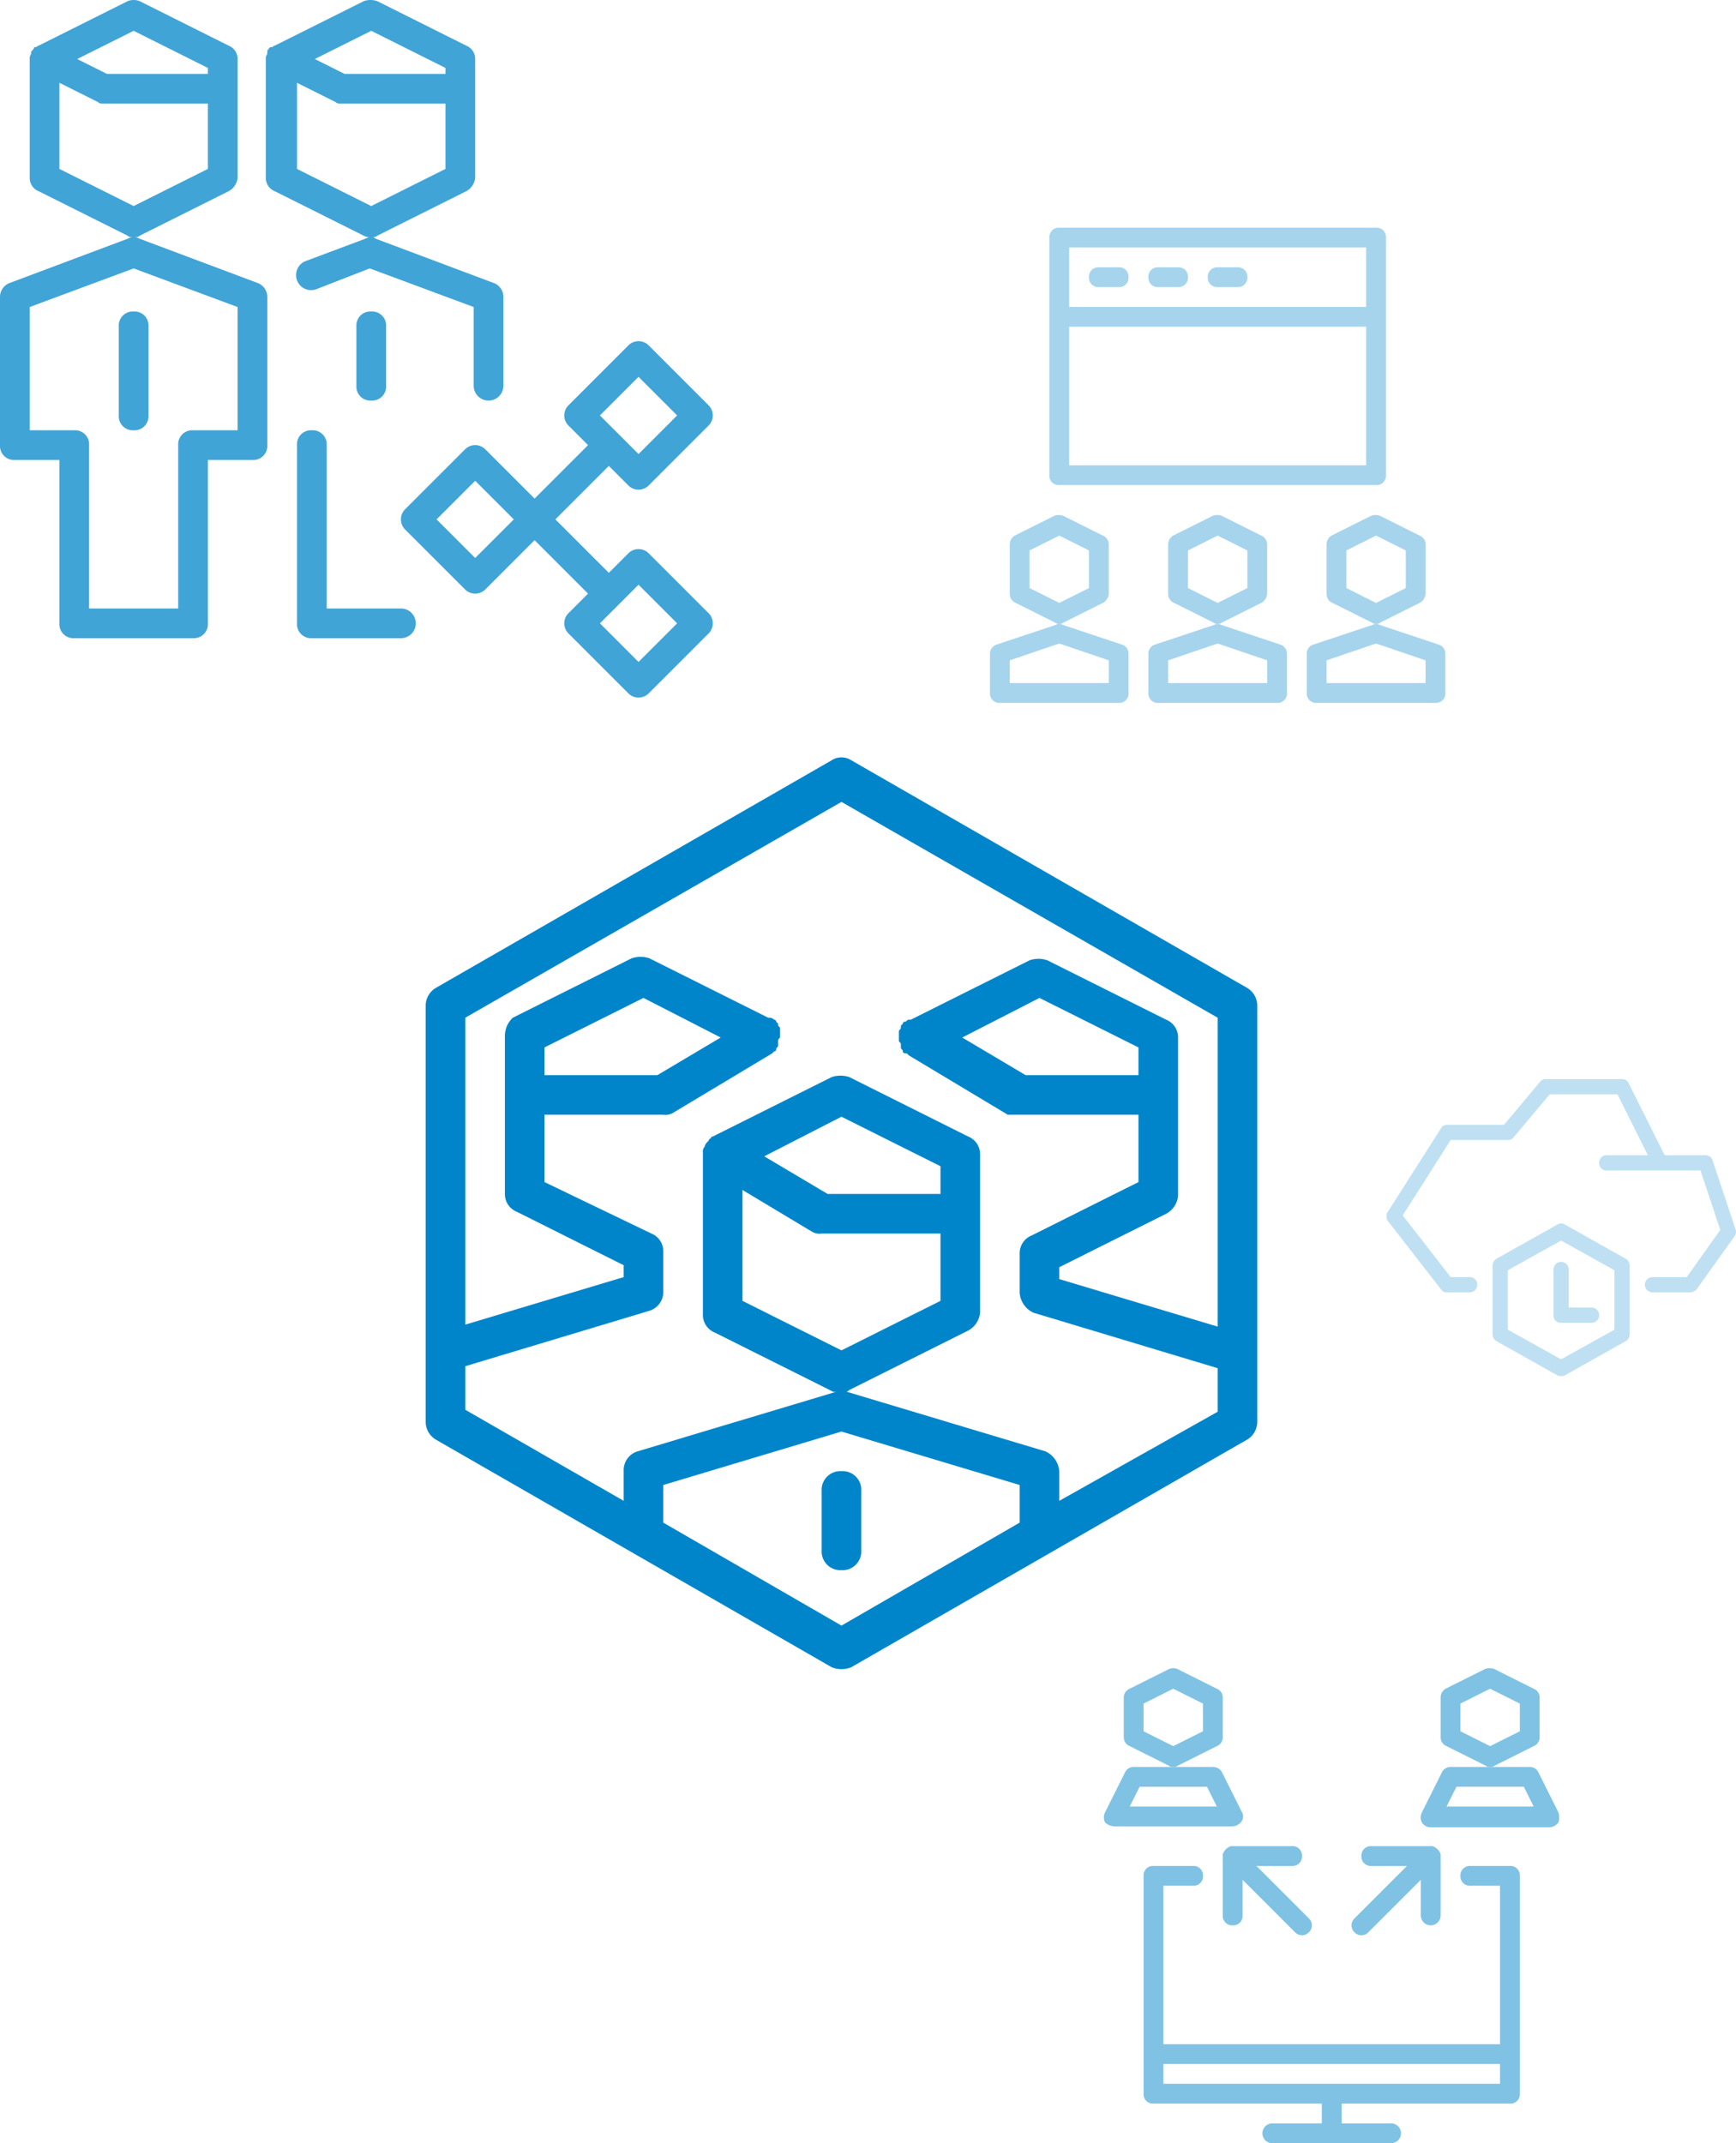 <svg xmlns="http://www.w3.org/2000/svg" viewBox="0 0 350.718 432.97">
    <defs>
        <style>
            .cls-1{fill:#0085ca}.cls-2{opacity:.75}.cls-3{opacity:.35}.cls-4{opacity:.25}.cls-5{opacity:.5}
        </style>
    </defs>
    <g id="Illustration_Alter-Digit" data-name="Illustration Alter-Digit" transform="translate(-500 -550)">
        <g id="Groupe_375" data-name="Groupe 375" transform="translate(586 703.05)">
            <path id="Tracé_1105" d="M166 46.55l-80-46a3.633 3.633 0 0 0-4 0l-80 46a4.2 4.2 0 0 0-2 3.6v84a4.2 4.2 0 0 0 2 3.6l80 46a5.2 5.2 0 0 0 4 0l80-46a4.2 4.2 0 0 0 2-3.6v-84a4.2 4.2 0 0 0-2-3.6zm-82 128.8l-36-20.8v-7.6l36-10.8 36 10.8v7.6zm44-25.2v-6a4.816 4.816 0 0 0-2.8-4l-40-12a2.55 2.55 0 0 0-2.4 0l-40 12a3.974 3.974 0 0 0-2.8 4v6l-32-18.4v-8.8l37.2-11.2a3.974 3.974 0 0 0 2.8-4v-8a3.844 3.844 0 0 0-2.4-3.6L24 85.75v-13.6h24a3 3 0 0 0 2-.4l20-12 .4-.4a.392.392 0 0 0 .4-.4c0-.4.4-.4.4-.8v-.8c0-.4 0-.4.4-.8v-1.6c0-.4 0-.4-.4-.8v-.4l-.4-.4a.392.392 0 0 0-.4-.4 1.4 1.4 0 0 0-.8-.4h-.4l-24-12a5.55 5.55 0 0 0-3.6 0l-24 12a5.07 5.07 0 0 0-1.6 3.6v32a3.844 3.844 0 0 0 2.4 3.6l21.6 10.8v2.4l-32 9.6v-62l76-43.6 76 43.6v62.4l-32-9.6v-2.4l21.6-10.8a4.6 4.6 0 0 0 2.4-3.6v-32a3.844 3.844 0 0 0-2.4-3.6l-24-12a5.55 5.55 0 0 0-3.6 0l-24 12h-.4c-.4 0-.4.4-.8.4a.392.392 0 0 0-.4.4l-.4.4v.4c0 .4-.4.4-.4.8v1.6c0 .4 0 .4.4.8v.8c0 .4.4.4.4.8s.4.4.8.4l.4.4 20 12H144v13.6l-21.6 10.8a3.844 3.844 0 0 0-2.4 3.6v8a4.816 4.816 0 0 0 2.8 4l37.2 11.2v8.8zm-104-86v-5.6l20-10 15.6 8-12.8 7.6zm120 0h-22.8l-12.8-7.6 15.6-8 20 10z" class="cls-1" data-name="Tracé 1105"/>
            <path id="Tracé_1106" d="M67.6 28.325l-24-12a5.55 5.55 0 0 0-3.6 0l-24 12a.392.392 0 0 0-.4.4.392.392 0 0 0-.4.4c-.4.4-.8.8-.8 1.2a1.469 1.469 0 0 0-.4 1.2v32.8a3.844 3.844 0 0 0 2.4 3.6l24 12H42c.8 0 1.2 0 1.6-.4l24-12a4.6 4.6 0 0 0 2.4-3.6v-32a3.844 3.844 0 0 0-2.4-3.6zm-25.6-4l20 10v5.6H39.2l-12.8-7.6zm0 47.2l-20-10v-22.4l14 8.4a3 3 0 0 0 2 .4h24v13.6z" class="cls-1" data-name="Tracé 1106" transform="translate(42 48.225)"/>
            <path id="Tracé_1107" d="M24 36a3.779 3.779 0 0 0-4 4v12a3.779 3.779 0 0 0 4 4 3.779 3.779 0 0 0 4-4V40a3.779 3.779 0 0 0-4-4z" class="cls-1" data-name="Tracé 1107" transform="translate(60 108.15)"/>
        </g>
        <g id="Groupe_376" class="cls-2" data-name="Groupe 376" transform="translate(500 549.975)">
            <path id="Tracé_1108" d="M77.1 65.9a2.9 2.9 0 0 0-4.2 0L69 69.8 58.2 59 69 48.2l3.9 3.9a2.9 2.9 0 0 0 4.2 0l12-12a2.9 2.9 0 0 0 0-4.2l-12-12a2.9 2.9 0 0 0-4.2 0l-12 12a2.9 2.9 0 0 0 0 4.2l3.9 3.9L54 54.8l-9.9-9.9a2.9 2.9 0 0 0-4.2 0l-12 12a2.9 2.9 0 0 0 0 4.2l12 12a2.9 2.9 0 0 0 4.2 0l9.9-9.9L64.8 74l-3.9 3.9a2.9 2.9 0 0 0 0 4.2l12 12a2.9 2.9 0 0 0 4.2 0l12-12a2.9 2.9 0 0 0 0-4.2zM75 30.2l7.8 7.8-7.8 7.8-7.8-7.8zM42 66.8L34.2 59l7.8-7.8 7.8 7.8zm33 21L67.2 80l3.9-3.9 3.9-3.9 7.8 7.8z" class="cls-1" data-name="Tracé 1108" transform="translate(54 45.95)"/>
            <path id="Tracé_1109" d="M41 65H26V32a2.834 2.834 0 0 0-3-3 2.834 2.834 0 0 0-3 3v36a2.834 2.834 0 0 0 3 3h18a3 3 0 0 0 0-6z" class="cls-1" data-name="Tracé 1109" transform="translate(40 57.95)"/>
            <path id="Tracé_1110" d="M24 24v12a2.834 2.834 0 0 0 3 3 2.834 2.834 0 0 0 3-3V24a2.834 2.834 0 0 0-3-3 2.834 2.834 0 0 0-3 3z" class="cls-1" data-name="Tracé 1110" transform="translate(48 41.95)"/>
            <path id="Tracé_1111" d="M39.2 47.95a2.268 2.268 0 0 0-1.2.3l-12 4.5a3.037 3.037 0 1 0 2.1 5.7l10.8-4.2 21 7.8v15.9a3 3 0 0 0 6 0v-18a3.038 3.038 0 0 0-1.8-2.7l-24-9a1.1 1.1 0 0 0-.9-.3c.6 0 .9 0 1.2-.3l18-9a3.448 3.448 0 0 0 1.8-2.7v-24a2.883 2.883 0 0 0-1.8-2.7l-18-9a4.162 4.162 0 0 0-2.7 0l-18 9c-.3 0-.3.3-.6.3h-.3c-.3.3-.6.6-.6.9v.3c0 .3-.3.6-.3.9v24.3a2.883 2.883 0 0 0 1.8 2.7l18 9a2.7 2.7 0 0 0 1.5.3zm0-41.7l15 7.5v1.2H33.8l-6-3zm-15 10.5l7.8 3.9c.3.3.6.3 1.2.3h21v13.2l-15 7.5-15-7.5z" class="cls-1" data-name="Tracé 1111" transform="translate(35.8)"/>
            <path id="Tracé_1112" d="M52.2 57.25l-24-9a2.268 2.268 0 0 0-1.2-.3c.6 0 .9 0 1.2-.3l18-9a3.448 3.448 0 0 0 1.8-2.7v-24a2.883 2.883 0 0 0-1.8-2.7l-18-9a3.312 3.312 0 0 0-2.4 0l-18 9c-.3 0-.3.3-.6.3h-.3c0 .3-.3.6-.6.9v.3c0 .3-.3.6-.3.9v24.3a2.883 2.883 0 0 0 1.8 2.7l18 9c.3.3.6.3 1.2.3a2.268 2.268 0 0 0-1.2.3l-24 9a3.038 3.038 0 0 0-1.8 2.7v30a2.834 2.834 0 0 0 3 3h9v33a2.834 2.834 0 0 0 3 3h24a2.834 2.834 0 0 0 3-3v-33h9a2.834 2.834 0 0 0 3-3v-30a3.038 3.038 0 0 0-1.8-2.7zM27 6.25l15 7.5v1.2H21.6l-6-3zm-15 27.9v-17.4l7.8 3.9c.3.3.6.3 1.2.3h21v13.2l-15 7.5zm36 52.8h-9a2.834 2.834 0 0 0-3 3v33H18v-33a2.834 2.834 0 0 0-3-3H6v-24.9l21-7.8 21 7.8z" class="cls-1" data-name="Tracé 1112"/>
            <path id="Tracé_1113" d="M8 24v18a2.834 2.834 0 0 0 3 3 2.834 2.834 0 0 0 3-3V24a2.834 2.834 0 0 0-3-3 2.834 2.834 0 0 0-3 3z" class="cls-1" data-name="Tracé 1113" transform="translate(16 41.95)"/>
        </g>
        <g id="Groupe_377" class="cls-3" data-name="Groupe 377" transform="translate(700 596)">
            <path id="Tracé_1114" d="M8 52h64a1.89 1.89 0 0 0 2-2V2a1.89 1.89 0 0 0-2-2H8a1.89 1.89 0 0 0-2 2v48a1.89 1.89 0 0 0 2 2zm2-4V20h60v28zM70 4v12H10V4z" class="cls-1" data-name="Tracé 1114" transform="translate(6)"/>
            <path id="Tracé_1115" d="M12 8h4a1.89 1.89 0 0 0 2-2 1.89 1.89 0 0 0-2-2h-4a1.89 1.89 0 0 0-2 2 1.89 1.89 0 0 0 2 2z" class="cls-1" data-name="Tracé 1115" transform="translate(10 4)"/>
            <path id="Tracé_1116" d="M18 8h4a1.89 1.89 0 0 0 2-2 1.89 1.89 0 0 0-2-2h-4a1.89 1.89 0 0 0-2 2 1.89 1.89 0 0 0 2 2z" class="cls-1" data-name="Tracé 1116" transform="translate(16 4)"/>
            <path id="Tracé_1117" d="M24 8h4a1.89 1.89 0 0 0 2-2 1.89 1.89 0 0 0-2-2h-4a1.89 1.89 0 0 0-2 2 1.89 1.89 0 0 0 2 2z" class="cls-1" data-name="Tracé 1117" transform="translate(22 4)"/>
            <path id="Tracé_1118" d="M20.8 46.775a2.3 2.3 0 0 0 1.2-1.8v-10a1.922 1.922 0 0 0-1.2-1.8l-8-4a2.775 2.775 0 0 0-1.8 0l-8 4a2.1 2.1 0 0 0-1 1.8v10a1.922 1.922 0 0 0 1.2 1.8l8 4c.2.2.4.2.8.2s.6 0 .8-.2zm-14.8-3v-7.6l6-3 6 3v7.6l-6 3z" class="cls-1" data-name="Tracé 1118" transform="translate(2 29.025)"/>
            <path id="Tracé_1119" d="M26.6 44.2l-12-4a.735.735 0 0 0-.6-.2.735.735 0 0 0-.6.2l-12 4A1.921 1.921 0 0 0 0 46v8a1.89 1.89 0 0 0 2 2h24a1.89 1.89 0 0 0 2-2v-8a1.921 1.921 0 0 0-1.4-1.8zM24 52H4v-4.6L14 44l10 3.4z" class="cls-1" data-name="Tracé 1119" transform="translate(0 40)"/>
            <path id="Tracé_1120" d="M42.6 44.2l-12-4a1 1 0 0 0-1.2 0l-12 4A1.921 1.921 0 0 0 16 46v8a1.89 1.89 0 0 0 2 2h24a1.89 1.89 0 0 0 2-2v-8a1.921 1.921 0 0 0-1.4-1.8zM40 52H20v-4.6L30 44l10 3.4z" class="cls-1" data-name="Tracé 1120" transform="translate(16 40)"/>
            <path id="Tracé_1121" d="M58.6 44.2l-12-4a1 1 0 0 0-1.2 0l-12 4A1.921 1.921 0 0 0 32 46v8a1.89 1.89 0 0 0 2 2h24a1.89 1.89 0 0 0 2-2v-8a1.921 1.921 0 0 0-1.4-1.8zM56 52H36v-4.6L46 44l10 3.4z" class="cls-1" data-name="Tracé 1121" transform="translate(32 40)"/>
            <path id="Tracé_1122" d="M36.8 46.775a2.3 2.3 0 0 0 1.2-1.8v-10a1.922 1.922 0 0 0-1.2-1.8l-8-4a2.775 2.775 0 0 0-1.8 0l-8 4a2.1 2.1 0 0 0-1 1.8v10a1.922 1.922 0 0 0 1.2 1.8l8 4c.2.2.4.2.8.2s.6 0 .8-.2zm-14.8-3v-7.6l6-3 6 3v7.6l-6 3z" class="cls-1" data-name="Tracé 1122" transform="translate(18 29.025)"/>
            <path id="Tracé_1123" d="M52.8 46.775a2.3 2.3 0 0 0 1.2-1.8v-10a1.922 1.922 0 0 0-1.2-1.8l-8-4a2.775 2.775 0 0 0-1.8 0l-8 4a2.1 2.1 0 0 0-1 1.8v10a1.922 1.922 0 0 0 1.2 1.8l8 4c.2.2.4.2.8.2s.6 0 .8-.2zm-14.8-3v-7.6l6-3 6 3v7.6l-6 3z" class="cls-1" data-name="Tracé 1123" transform="translate(34 29.025)"/>
        </g>
        <g id="Groupe_379" class="cls-4" data-name="Groupe 379" transform="translate(780.034 768)">
            <path id="Tracé_1131" d="M70.583 30.308l-4.616-13.846a1.478 1.478 0 0 0-1.385-1.077h-8.307L49.044.923A1.478 1.478 0 0 0 47.66 0H32.275a1.4 1.4 0 0 0-1.231.615l-7.23 8.616H12.275a1.37 1.37 0 0 0-1.231.769L.275 26.923a1.635 1.635 0 0 0 .154 1.846L11.2 42.615a1.2 1.2 0 0 0 1.077.462h4.613a1.538 1.538 0 1 0 0-3.077h-3.846L3.352 27.538l9.692-15.231h11.539a1.4 1.4 0 0 0 1.231-.615l7.231-8.615h13.692l6.153 12.308h-8.307a1.453 1.453 0 0 0-1.538 1.538 1.453 1.453 0 0 0 1.538 1.538h18.923l4 12L60.737 40h-6.923a1.538 1.538 0 1 0 0 3.077h7.692a1.9 1.9 0 0 0 1.231-.615l7.692-10.769a1.5 1.5 0 0 0 .154-1.385z" class="cls-1" data-name="Tracé 1131"/>
            <path id="Tracé_1132" d="M40.923 26.1l-12.308-6.919a1.4 1.4 0 0 0-1.538 0L14.769 26.1A1.616 1.616 0 0 0 14 27.488v13.847a1.616 1.616 0 0 0 .769 1.385l12.308 6.923a2 2 0 0 0 1.538 0l12.308-6.923a1.616 1.616 0 0 0 .769-1.385V27.488a1.616 1.616 0 0 0-.769-1.388zm-2.308 14.312l-10.769 6-10.769-6v-12l10.769-6 10.769 6z" class="cls-1" data-name="Tracé 1132" transform="translate(7.506 10.204)"/>
            <path id="Tracé_1133" d="M22 25.538v9.231a1.453 1.453 0 0 0 1.538 1.538h6.154a1.538 1.538 0 1 0 0-3.077h-4.615v-7.692a1.538 1.538 0 0 0-3.077 0z" class="cls-1" data-name="Tracé 1133" transform="translate(11.814 12.923)"/>
        </g>
        <g id="Groupe_393" class="cls-5" data-name="Groupe 393" transform="translate(723.016 886.975)">
            <path id="Tracé_1199" d="M27 36a1.816 1.816 0 0 0 1.4-.6L39 24.8V32a2 2 0 0 0 4 0V20a1.2 1.2 0 0 0-.2-.8 2.411 2.411 0 0 0-1-1 1.2 1.2 0 0 0-.8-.2H29a1.89 1.89 0 0 0-2 2 1.89 1.89 0 0 0 2 2h7.2L25.6 32.6a1.934 1.934 0 0 0 0 2.8 1.816 1.816 0 0 0 1.4.6z" class="cls-1" data-name="Tracé 1199" transform="translate(25.026 17.982)"/>
            <path id="Tracé_1200" d="M13.2 18.2a2.411 2.411 0 0 0-1 1 1.2 1.2 0 0 0-.2.8v12a1.89 1.89 0 0 0 2 2 1.89 1.89 0 0 0 2-2v-7.2l10.6 10.6a1.934 1.934 0 0 0 2.8 0 1.934 1.934 0 0 0 0-2.8L18.8 22H26a1.89 1.89 0 0 0 2-2 1.89 1.89 0 0 0-2-2H14a1.2 1.2 0 0 0-.8.2z" class="cls-1" data-name="Tracé 1200" transform="translate(12.02 17.982)"/>
            <path id="Tracé_1201" d="M78.015 20h-8a1.89 1.89 0 0 0-2 2 1.89 1.89 0 0 0 2 2h6v32.007H8V24h6a1.89 1.89 0 0 0 2-2 1.89 1.89 0 0 0-2-2H6a1.89 1.89 0 0 0-2 2v44.01a1.89 1.89 0 0 0 2 2h34.007v4h-10a2 2 0 0 0 0 4h24a2 2 0 0 0 0-4h-10v-4h34.008a1.89 1.89 0 0 0 2-2V22a1.89 1.89 0 0 0-2-2zM8 64.009v-4h68.015v4z" class="cls-1" data-name="Tracé 1201" transform="translate(4.017 19.983)"/>
            <path id="Tracé_1202" d="M20.8 15.778a1.922 1.922 0 0 0 1.2-1.8v-8a1.922 1.922 0 0 0-1.2-1.8l-8-4a2.209 2.209 0 0 0-1.6 0l-8 4A1.922 1.922 0 0 0 2 5.976v8a1.922 1.922 0 0 0 1.2 1.8l8 4c.2.2.4.2.8.2s.6 0 .8-.2zm-14.8-3v-5.6l6-3 6 3v5.6l-6 3z" class="cls-1" data-name="Tracé 1202" transform="translate(2.016)"/>
            <path id="Tracé_1203" d="M27.821 21a1.817 1.817 0 0 0 0-2l-4-8a2.1 2.1 0 0 0-1.8-1h-16a1.922 1.922 0 0 0-1.8 1.2l-4 8a2.335 2.335 0 0 0 0 2 2.979 2.979 0 0 0 1.8.8h24a2.387 2.387 0 0 0 1.8-1zm-22.6-3l2-4h13.6l2 4z" class="cls-1" data-name="Tracé 1203" transform="translate(0 9.979)"/>
            <path id="Tracé_1204" d="M52.8 15.778a1.922 1.922 0 0 0 1.2-1.8v-8a1.922 1.922 0 0 0-1.2-1.8l-8-4a2.776 2.776 0 0 0-1.8 0l-8 4a2.1 2.1 0 0 0-1 1.8v8a1.922 1.922 0 0 0 1.2 1.8l8 4c.2.2.4.2.8.2s.6 0 .8-.2zm-14.8-3v-5.6l6-3 6 3v5.6l-6 3z" class="cls-1" data-name="Tracé 1204" transform="translate(34.03)"/>
            <path id="Tracé_1205" d="M59.821 19.2l-4-8a1.922 1.922 0 0 0-1.8-1.2h-16a1.922 1.922 0 0 0-1.8 1.2l-4 8a2.335 2.335 0 0 0 0 2 2.1 2.1 0 0 0 1.8 1h24a2.387 2.387 0 0 0 1.8-1 3.391 3.391 0 0 0 0-2zM37.217 18l2-4h13.6l2 4z" class="cls-1" data-name="Tracé 1205" transform="translate(32.013 9.979)"/>
        </g>
    </g>
</svg>
